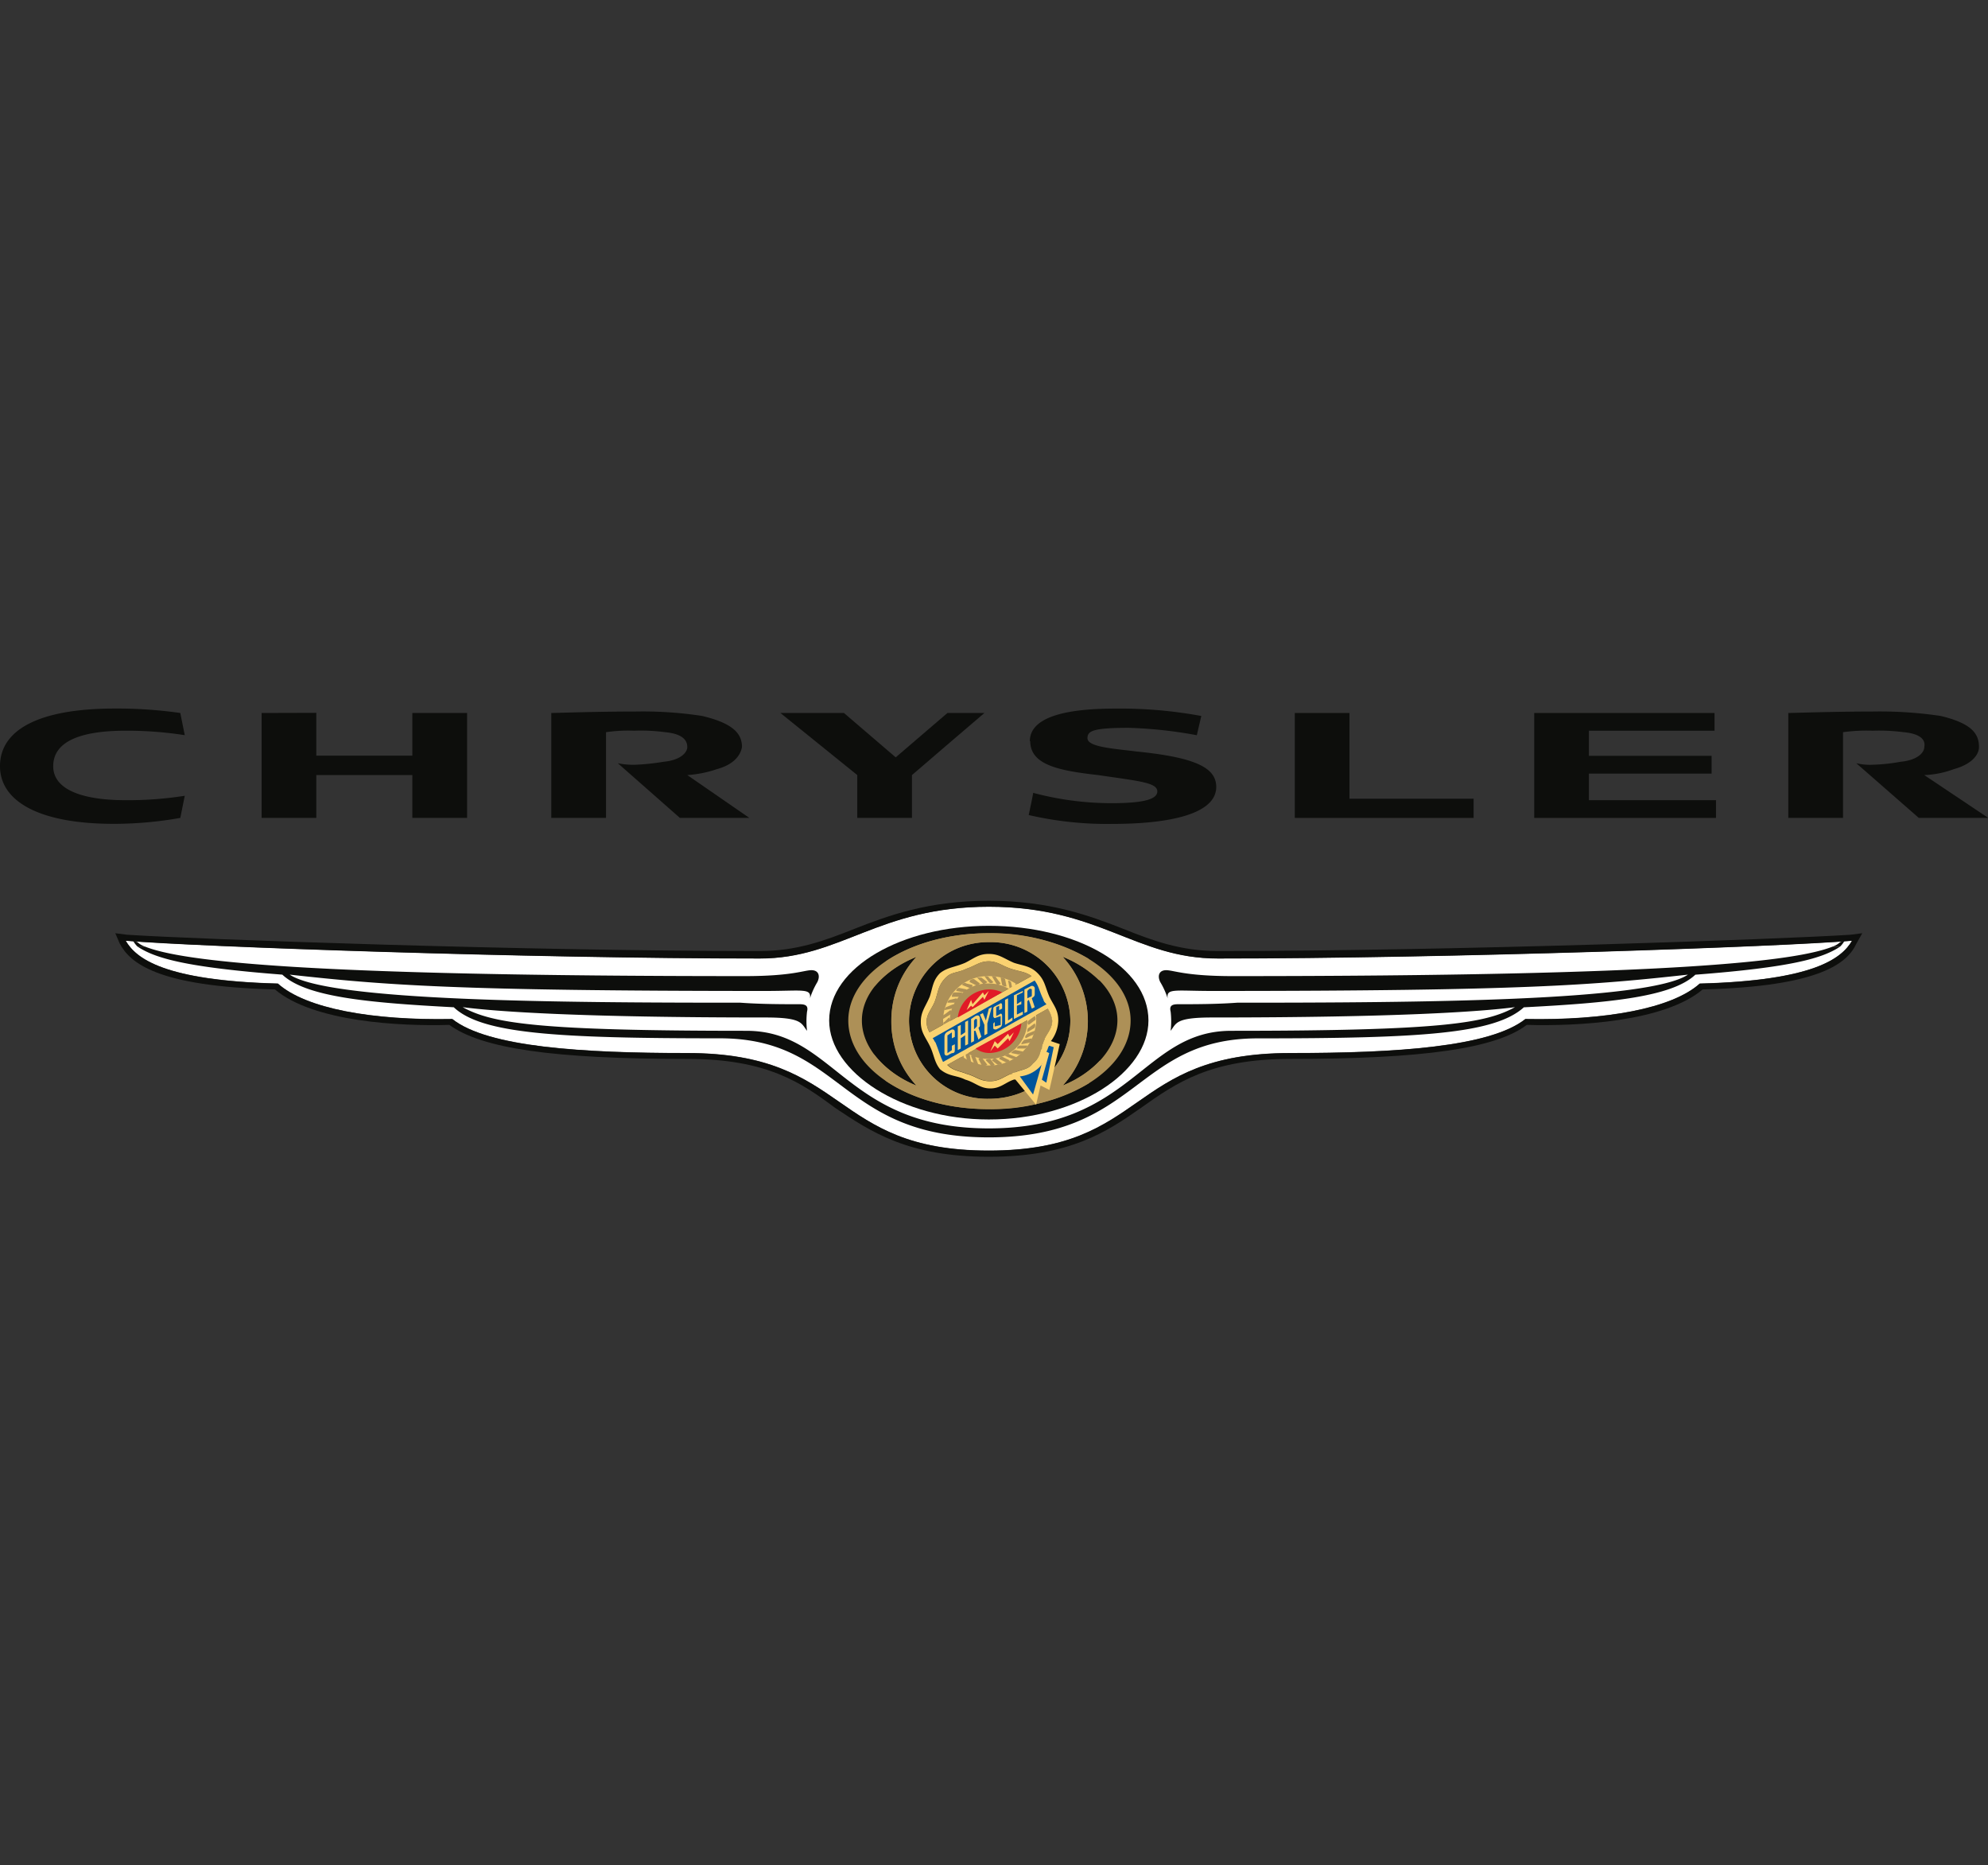 <svg id="e639fdc8-2d81-471e-bc3f-066c1af2c74e" data-name="Marcas" xmlns="http://www.w3.org/2000/svg" viewBox="0 0 365.73 343.05"><rect x="0" y="0" width="365.73" height="343.05" fill="#333333" stroke="none"/><defs><style>.fb158e31-bb8c-43cd-a104-3184cf96ea00{fill:#fff;}.a7e7d8d0-3a00-4e14-8f74-9cc7a995e9f8,.a7fa6afa-4965-4d29-bb77-20d5f9b57d26,.aabb2ff9-ebc0-4301-a0ec-1a13208e6762,.aba5ef8b-31a2-4bf6-b836-528803f76093,.abe6f70c-7004-46de-9b89-d23c27c8b3a4,.b2b7bac9-2e55-4599-9a2e-4a05cffc8995,.fb158e31-bb8c-43cd-a104-3184cf96ea00{fill-rule:evenodd;}.a7e7d8d0-3a00-4e14-8f74-9cc7a995e9f8{fill:#0d0e0c;}.b2b7bac9-2e55-4599-9a2e-4a05cffc8995{fill:#ad9057;}.abe6f70c-7004-46de-9b89-d23c27c8b3a4{fill:#e2ba68;}.aba5ef8b-31a2-4bf6-b836-528803f76093{fill:#00559b;}.a7fa6afa-4965-4d29-bb77-20d5f9b57d26{fill:#fad271;}.aabb2ff9-ebc0-4301-a0ec-1a13208e6762{fill:#e11a27;}</style></defs><title>chrysler</title><path class="fb158e31-bb8c-43cd-a104-3184cf96ea00" d="M312.7,180.91c-5.16,4.62-17.4,6.8-32.08,6.52-6.53,5.17-23.93,6.26-43.24,6.26-30.18,0-26.1,17.94-55.47,17.94s-25.56-17.94-55.47-17.94c-19.31,0-36.71-1.09-43.23-6.26-14.69.28-26.92-1.9-32.09-6.52-20.94-.55-26.1-4.62-28-7.89,12.78,1.09,74.24,3.27,116.65,3.27,15,0,21.76-9.52,42.15-9.52s26.92,9.52,42.15,9.52c42.42,0,103.87-2.18,116.65-3.27-1.9,3.27-7.07,7.34-28,7.89Z"/><path class="a7e7d8d0-3a00-4e14-8f74-9cc7a995e9f8" d="M181.91,170.3c-16,0-29.37,7.62-29.37,17.41,0,9.51,13.33,18.21,29.37,18.21,16.32,0,29.37-8.7,29.37-18.21,0-9.79-13.05-17.41-29.37-17.41Z"/><path class="b2b7bac9-2e55-4599-9a2e-4a05cffc8995" d="M208,187.71c0,9-11.7,16.31-26.11,16.31s-25.83-7.34-25.83-16.31c0-8.71,11.42-16.05,25.83-16.05S208,179,208,187.71ZM181.91,173.3a14.56,14.56,0,0,0-14.68,14.41,14.39,14.39,0,0,0,14.68,14.41c8.43,0,15-6.26,15-14.41a14.63,14.63,0,0,0-15-14.41Zm13.6,2.71a17.45,17.45,0,0,1,0,23.66c6-2.45,10.06-7.07,10.06-12s-4.08-9.25-10.06-11.7ZM164,187.71a16.69,16.69,0,0,1,4.62-11.7c-6,2.45-10.06,6.8-10.06,11.7s4.08,9.51,10.06,12a16.85,16.85,0,0,1-4.62-12Z"/><path class="b2b7bac9-2e55-4599-9a2e-4a05cffc8995" d="M202.43,195a20.9,20.9,0,0,1-2.12,4.26,35.28,35.28,0,0,1-18.4,4.76c-7.53,0-14.25-2-18.95-5.2a20.48,20.48,0,0,1-2.2-4.91,18.38,18.38,0,0,0,7.83,5.76,17.45,17.45,0,0,1,0-23.66,19.07,19.07,0,0,0-7.68,5.41,21.17,21.17,0,0,1,2.18-4.67c4.68-3.11,11.35-5.09,18.82-5.09a35.76,35.76,0,0,1,18.29,4.66,21.85,21.85,0,0,1,2.08,4.09,20.2,20.2,0,0,0-6.77-4.4,17.45,17.45,0,0,1,0,23.66,19.2,19.2,0,0,0,6.92-4.67Zm-20.52-21.7a14.56,14.56,0,0,0-14.68,14.41,14.39,14.39,0,0,0,14.68,14.41c8.43,0,15-6.26,15-14.41a14.63,14.63,0,0,0-15-14.41Z"/><path class="abe6f70c-7004-46de-9b89-d23c27c8b3a4" d="M168.37,193.4a13.6,13.6,0,0,1-1.14-5.42v-.13a14.52,14.52,0,0,0,1.14,5.55Z"/><path class="aba5ef8b-31a2-4bf6-b836-528803f76093" d="M186.26,197.5h0c1.63-.82,2.72-.55,3.81-1.91,1.36-1.09,1.36-2.45,1.9-3.8,0-.28.27-.55.27-.82l2.18,1.09-1.36,8.15-1.63-1.08-.82,3.53-4.35-5.16Z"/><path class="b2b7bac9-2e55-4599-9a2e-4a05cffc8995" d="M171,189.88a3.94,3.94,0,0,1-.54-1.9c0-1.63,1.09-2.45,1.63-4.08s.55-2.72,1.91-4.08c1.08-1.09,2.17-.82,3.8-1.63,1.63-.54,2.45-1.36,4.08-1.36s2.45.82,4.08,1.36,2.72.54,3.81,1.36L171,189.88Z"/><path class="b2b7bac9-2e55-4599-9a2e-4a05cffc8995" d="M182.18,198.86c-1.9,0-2.44-.82-4.35-1.36-1.36-.55-2.44-.55-3.53-1.64l18.49-10.33a5.25,5.25,0,0,1,.81,2.18c0,1.36-.81,2.17-1.36,3.26h0c0,.27-.27.54-.27.82h0a2,2,0,0,0-.27,1.08.85.85,0,0,0-.27.55,3.75,3.75,0,0,1-1.36,2.17c-.82,1.09-1.9,1.09-3.26,1.63h0c-.28,0-.55,0-.55.28H186c-1.36.54-2.18,1.36-3.81,1.36Z"/><path class="a7fa6afa-4965-4d29-bb77-20d5f9b57d26" d="M189,187.71a7,7,0,0,1-7.07,7.07,6.94,6.94,0,1,1,0-13.87,7,7,0,0,1,7.07,6.8Zm-7.07-8.16a8.24,8.24,0,0,0-8.43,8.16,8.57,8.57,0,0,0,17.13,0c0-4.63-3.8-8.16-8.7-8.16Z"/><path class="b2b7bac9-2e55-4599-9a2e-4a05cffc8995" d="M181.1,179.55c.27,0,.81,0,.81.27l.82.82a.52.52,0,0,1-.82,0l-.81-1.09Z"/><path class="b2b7bac9-2e55-4599-9a2e-4a05cffc8995" d="M179.74,179.82h.81l1.09.82c-.27.27-.82.54-.82.27l-1.08-1.09Z"/><path class="b2b7bac9-2e55-4599-9a2e-4a05cffc8995" d="M178.38,180.64c0-.55.54-.55.81-.55l1.09.82c-.27.27-.54.54-.82.27l-1.08-.54Z"/><path class="b2b7bac9-2e55-4599-9a2e-4a05cffc8995" d="M177,181.18a.52.52,0,0,1,.81-.27l1.09.27c0,.54-.27.54-.54.54l-1.36-.54Z"/><path class="b2b7bac9-2e55-4599-9a2e-4a05cffc8995" d="M175.93,182.27a.53.53,0,0,1,.54-.55l1.36.28a.58.58,0,0,1-.54.54l-1.36-.27Z"/><path class="b2b7bac9-2e55-4599-9a2e-4a05cffc8995" d="M175.11,183.36c0-.55.28-.82.55-.82H177c0,.54-.27.82-.55.82Z"/><path class="b2b7bac9-2e55-4599-9a2e-4a05cffc8995" d="M174.3,184.44a.58.58,0,0,1,.54-.54l1.09-.27c.27.27,0,.54-.27.81Z"/><path class="b2b7bac9-2e55-4599-9a2e-4a05cffc8995" d="M173.75,185.8a.93.93,0,0,1,.28-.54l1.36-.54c.27.27,0,.54-.28.81l-1.36.27Z"/><path class="b2b7bac9-2e55-4599-9a2e-4a05cffc8995" d="M173.48,187.43c0-.54,0-.81.27-.81l1.09-.82a.52.52,0,0,1,0,.82l-1.36.81Z"/><path class="b2b7bac9-2e55-4599-9a2e-4a05cffc8995" d="M173.75,188.79c-.27-.27-.27-.81,0-.81l.82-.82a1,1,0,0,1,.27.82l-1.09.81Z"/><path class="b2b7bac9-2e55-4599-9a2e-4a05cffc8995" d="M174,190.15a1,1,0,0,1-.28-.81l.82-1.09c.27.27.54.54.27.82l-.81,1.08Z"/><path class="b2b7bac9-2e55-4599-9a2e-4a05cffc8995" d="M174.57,191.51c-.27-.27-.54-.54-.27-.81l.54-1.09c.27,0,.55.54.27.54l-.54,1.36Z"/><path class="b2b7bac9-2e55-4599-9a2e-4a05cffc8995" d="M175.39,192.6a.53.53,0,0,1-.55-.54l.55-1.36a.52.52,0,0,1,.27.81l-.27,1.09Z"/><path class="b2b7bac9-2e55-4599-9a2e-4a05cffc8995" d="M176.2,193.69a.58.58,0,0,1-.54-.55l.27-1.35a.58.58,0,0,1,.54.54l-.27,1.36Z"/><path class="b2b7bac9-2e55-4599-9a2e-4a05cffc8995" d="M177.29,194.78c-.27,0-.54-.55-.54-.82v-1.09c.27,0,.54,0,.54.27v1.64Z"/><path class="b2b7bac9-2e55-4599-9a2e-4a05cffc8995" d="M178.65,195.32c-.27,0-.82-.27-.82-.54l-.27-1.09c.55-.27.82,0,.82.27l.27,1.36Z"/><path class="b2b7bac9-2e55-4599-9a2e-4a05cffc8995" d="M180,195.86a2.81,2.81,0,0,1-.82-.27l-.54-1.36c.54-.27.81,0,.81.27l.55,1.36Z"/><path class="b2b7bac9-2e55-4599-9a2e-4a05cffc8995" d="M181.64,195.86c-.54.28-.82.28-1.09,0l-.54-1.08a.5.5,0,0,1,.81,0l.82,1.08Z"/><path class="b2b7bac9-2e55-4599-9a2e-4a05cffc8995" d="M183,195.86c-.27.28-.82.28-.82,0l-.81-.81c0-.27.54-.27.81-.27l.82,1.08Z"/><path class="b2b7bac9-2e55-4599-9a2e-4a05cffc8995" d="M184.36,195.59a1,1,0,0,1-.82.27l-1.08-.81c.27-.27.54-.55.81-.27l1.09.81Z"/><path class="b2b7bac9-2e55-4599-9a2e-4a05cffc8995" d="M185.72,195.05a.53.53,0,0,1-.82.27l-1.09-.54a.52.52,0,0,1,.82-.28l1.09.55Z"/><path class="b2b7bac9-2e55-4599-9a2e-4a05cffc8995" d="M187.08,194.5a1,1,0,0,1-.82.28l-1.36-.55c.27-.27.55-.54.82-.27l1.36.54Z"/><path class="b2b7bac9-2e55-4599-9a2e-4a05cffc8995" d="M188.17,193.42c0,.27-.55.54-.82.54l-1.36-.27c.27-.27.54-.55.82-.55l1.36.28Z"/><path class="b2b7bac9-2e55-4599-9a2e-4a05cffc8995" d="M189,192.33a.58.58,0,0,1-.54.54h-1.36a.58.58,0,0,1,.54-.54Z"/><path class="b2b7bac9-2e55-4599-9a2e-4a05cffc8995" d="M189.8,191c0,.54-.27.82-.55.82l-1.36.27c0-.27.28-.55.55-.82l1.36-.27Z"/><path class="b2b7bac9-2e55-4599-9a2e-4a05cffc8995" d="M190.34,189.61c0,.54-.27.82-.54.82l-1.09.54c-.27-.27,0-.54.27-.82l1.36-.54Z"/><path class="b2b7bac9-2e55-4599-9a2e-4a05cffc8995" d="M190.34,188.25c.27.27,0,.82,0,.82l-1.36.81c0-.27,0-.81.27-.81l1.09-.82Z"/><path class="b2b7bac9-2e55-4599-9a2e-4a05cffc8995" d="M190.34,186.89c.27.27.27.82,0,.82l-1.09.81a.51.51,0,0,1,0-.81l1.09-.82Z"/><path class="b2b7bac9-2e55-4599-9a2e-4a05cffc8995" d="M190.07,185.53a1,1,0,0,1,.27.82l-1.09,1.08a.51.51,0,0,1,0-.81l.82-1.09Z"/><path class="b2b7bac9-2e55-4599-9a2e-4a05cffc8995" d="M189.53,184.17c.27.27.54.55.27.82l-.55,1.09c-.27,0-.54-.55-.54-.82l.82-1.09Z"/><path class="b2b7bac9-2e55-4599-9a2e-4a05cffc8995" d="M188.71,182.81c.54.27.54.55.54.82l-.54,1.36c-.27-.27-.54-.55-.54-.82l.54-1.36Z"/><path class="b2b7bac9-2e55-4599-9a2e-4a05cffc8995" d="M187.89,182a.58.58,0,0,1,.55.54l-.27,1.36a.58.58,0,0,1-.55-.54l.27-1.36Z"/><path class="b2b7bac9-2e55-4599-9a2e-4a05cffc8995" d="M186.81,180.91c.27,0,.54.54.54.54v1.36a.58.58,0,0,1-.54-.54v-1.36Z"/><path class="b2b7bac9-2e55-4599-9a2e-4a05cffc8995" d="M185.45,180.36a.93.93,0,0,1,.54.28l.27,1.36c-.27,0-.54,0-.54-.28l-.27-1.36Z"/><path class="b2b7bac9-2e55-4599-9a2e-4a05cffc8995" d="M184.09,179.82a1,1,0,0,1,.81.27l.27,1.36a1,1,0,0,1-.81-.27l-.27-1.36Z"/><path class="b2b7bac9-2e55-4599-9a2e-4a05cffc8995" d="M182.46,179.55c.27,0,.81,0,.81.27l.82,1.09c-.28.27-.82.27-.82,0l-.81-1.36Z"/><path class="a7fa6afa-4965-4d29-bb77-20d5f9b57d26" d="M193.33,191.51a6.45,6.45,0,0,0,1.36-3.8c0-1.91-.81-2.72-1.63-4.35-.82-1.91-.82-3-2.18-4.36s-2.71-1.35-4.35-1.9c-1.9-.81-2.72-1.63-4.62-1.63s-2.72.82-4.35,1.63c-1.9.82-3.26.82-4.62,1.9-1.36,1.36-1.36,2.72-1.91,4.36-.81,1.9-1.63,2.72-1.63,4.62s.82,2.72,1.63,4.35.82,3,1.91,4.35c1.63,1.36,3,1.09,4.62,1.9,1.9.55,2.72,1.63,4.62,1.63s2.72-1.08,4.35-1.63h.28l3.8,4.63.82-3.54,1.63.82,1.9-8.43-1.63-.55ZM171,189.88a3.94,3.94,0,0,1-.54-1.9c0-1.63,1.09-2.45,1.63-4.08s.55-2.72,1.91-4.08c1.08-1.09,2.17-.82,3.8-1.63,1.63-.54,2.45-1.36,4.08-1.36s2.45.82,4.08,1.36,2.72.54,3.81,1.36L171,189.88Zm11.15,9c-1.9,0-2.44-.82-4.35-1.36-1.36-.55-2.44-.55-3.53-1.64l18.49-10.33a5.25,5.25,0,0,1,.81,2.18c0,1.36-.81,2.17-1.36,3.26h0c0,.27-.27.54-.27.82h0a2,2,0,0,0-.27,1.08.85.85,0,0,0-.27.55,3.75,3.75,0,0,1-1.36,2.17c-.82,1.09-1.9,1.09-3.26,1.63h0c-.28,0-.55,0-.55.28H186c-1.36.54-2.18,1.36-3.81,1.36Zm7.89,2.44L187.62,198a6.06,6.06,0,0,0,3.54-1.63c.27-.27.54-.55.54-.82l-1.63,5.71Zm2.45-2.17-.82-.55,1.36-4.89-.54-.27c.27-.28.27-.82.54-1.09l.82.27-1.36,6.53Z"/><path class="aabb2ff9-ebc0-4301-a0ec-1a13208e6762" d="M181.91,182a5.86,5.86,0,0,0-5.71,5.16l8.16-4.62a5.49,5.49,0,0,0-2.45-.54Z"/><path class="aabb2ff9-ebc0-4301-a0ec-1a13208e6762" d="M179.46,192.87a4.38,4.38,0,0,0,2.45.82,6,6,0,0,0,6-5.44l-8.43,4.62Z"/><path class="aba5ef8b-31a2-4bf6-b836-528803f76093" d="M173.48,195.32c-.54-1.09-.81-2.18-1.36-3.53-.27-.28-.27-.55-.54-.82l18.76-10.61c.82,1.09.82,1.91,1.63,3.54,0,.27.27.54.55.82l-19,10.6Z"/><polygon class="a7fa6afa-4965-4d29-bb77-20d5f9b57d26" points="177.83 185.8 178.65 183.9 178.92 184.72 180.82 182.54 181.1 183.08 181.91 182.27 181.1 183.9 180.82 183.36 178.92 185.26 178.65 184.99 177.83 185.8 177.83 185.8"/><polygon class="a7fa6afa-4965-4d29-bb77-20d5f9b57d26" points="182.18 193.42 183 191.51 183.54 192.06 185.45 190.15 185.72 190.7 186.53 189.88 185.72 191.51 185.45 190.97 183.54 192.87 183 192.33 182.18 193.42 182.18 193.42"/><polygon class="a7fa6afa-4965-4d29-bb77-20d5f9b57d26" points="176.2 188.79 176.75 188.52 176.75 190.43 177.56 189.88 177.56 187.98 178.1 187.71 178.1 192.06 177.56 192.33 177.56 190.43 176.75 190.97 176.75 192.87 176.2 193.15 176.2 188.79 176.2 188.79"/><path class="a7fa6afa-4965-4d29-bb77-20d5f9b57d26" d="M179.19,189.34v-1.63l.27-.28c.28,0,.28,0,.28.28v.81c0,.27,0,.27-.28.55l-.27.27Zm.82-.27c.27-.28.27-.28.27-.55v-1.09c0-.54-.27-.81-.82-.54l-.81.54v4.36l.54-.28v-1.9h.27l.55,1.63.54-.54-.54-1.63Z"/><polygon class="a7fa6afa-4965-4d29-bb77-20d5f9b57d26" points="181.1 188.52 180.28 186.62 180.82 186.35 181.37 187.71 181.91 185.53 182.46 185.26 181.64 188.25 181.64 190.15 181.1 190.43 181.1 188.52 181.1 188.52"/><path class="a7fa6afa-4965-4d29-bb77-20d5f9b57d26" d="M183.27,187.16c-.27.27-.54,0-.54-.27V185.8c0-.54,0-.54.54-.81l.54-.27c.28-.28.55-.28.55.27v.54l-.55.27V185l-.54.27v1.63l.54-.27c.28-.27.55-.27.55.27V188c0,.54,0,.81-.55,1.09l-.54.27c-.27,0-.54,0-.54-.27v-.82L183,188v.81l1.09-.27v-1.63l-.82.27Z"/><polygon class="a7fa6afa-4965-4d29-bb77-20d5f9b57d26" points="184.9 183.9 185.45 183.63 185.45 187.71 186.26 187.16 186.26 187.71 184.9 188.52 184.9 183.9 184.9 183.9"/><polygon class="a7fa6afa-4965-4d29-bb77-20d5f9b57d26" points="186.53 183.08 188.17 182.27 188.17 182.54 187.08 183.08 187.08 184.72 187.89 184.17 187.89 184.72 187.08 184.99 187.08 186.62 188.17 186.07 188.17 186.62 186.53 187.43 186.53 183.08 186.53 183.08"/><path class="a7fa6afa-4965-4d29-bb77-20d5f9b57d26" d="M189,183.63v-1.36l.27-.27a.38.38,0,0,1,.55,0v1.08a.27.27,0,0,1-.27.28l-.55.27Zm.82,0c.27-.27.54-.27.54-.82v-1.09a.52.52,0,0,0-.81-.27l-1.09.55v4.35l.54-.27v-1.91l.27-.27.55,1.63.54-.27-.54-1.63Z"/><path class="a7fa6afa-4965-4d29-bb77-20d5f9b57d26" d="M175.11,191v-1.09l-.81.55v3.26l.81-.55v-.81l.55-.27v.81c0,.55,0,.82-.55.82l-.54.27c-.27.27-.82.27-.82-.27v-3c0-.55.28-.82.82-1.09l.54-.27c.28,0,.55,0,.55.54v.82l-.55.27Z"/><path class="a7e7d8d0-3a00-4e14-8f74-9cc7a995e9f8" d="M340.44,171.94c-12.51.81-73.42,3-116.38,3-6.8,0-12-1.91-17.4-4.08-6.26-2.45-13.6-5.17-24.75-5.17s-18.49,2.72-24.74,5.17c-5.44,2.17-10.61,4.08-17.41,4.08-43,0-103.87-2.18-116.38-3l-2.17-.28.82,1.91c1.9,3.53,6.79,7.88,28.55,8.43,7.07,6,23.11,6.79,32.08,6.52,6,4.35,19,6.26,43.78,6.26,14.68,0,20.94,4.35,27.19,9,6.53,4.35,13.33,9,28.28,9s21.75-4.62,28-9c6.52-4.62,12.78-9,27.46-9,24.47,0,37.8-1.91,43.51-6.26,9.24.27,25.29-.54,32.36-6.52,21.75-.55,26.64-4.9,28.28-8.43l1.08-1.91-2.17.28Zm-27.74,9c-5.16,4.62-17.4,6.8-32.08,6.52-6.53,5.17-23.93,6.26-43.24,6.26-30.18,0-26.1,17.94-55.47,17.94s-25.56-17.94-55.47-17.94c-19.31,0-36.71-1.09-43.23-6.26-14.69.28-26.92-1.9-32.09-6.52-20.94-.55-26.1-4.62-28-7.89,12.78,1.09,74.24,3.27,116.65,3.27,15,0,21.76-9.52,42.15-9.52s26.92,9.52,42.15,9.52c42.42,0,103.87-2.18,116.65-3.27-1.9,3.27-7.07,7.34-28,7.89Z"/><path class="a7e7d8d0-3a00-4e14-8f74-9cc7a995e9f8" d="M338.53,173.3l.82-.28a4.48,4.48,0,0,1-.82,1.09h-1.35a3.81,3.81,0,0,0,1.35-.81Z"/><path class="a7e7d8d0-3a00-4e14-8f74-9cc7a995e9f8" d="M337.18,174.11c-6.8,2.72-29.64,5.44-110.4,5.44-8.7,0-10.88-1.09-12.24-1.09s-1.63,1.09-1.09,2.18a13.93,13.93,0,0,1,1.36,3c-.27-1.91,1.36-1.36,8.16-1.36,57.65,0,70.15-1.09,87.56-3-7.34,4.89-49.49,5.16-82.94,5.16-3.8.28-7.88.28-10.87.28-1.09,0-1.63.27-1.36,1.36a15.38,15.38,0,0,1,0,3.53c1.08-1.36.81-2.45,7.61-2.45,34.26,0,49.49-1.08,55.74-1.9-5.43,3-13.86,4.35-52.2,4.35-16.32,0-18.22,17.95-44.6,17.95s-28.28-17.95-44.59-17.95c-38.34,0-46.77-1.36-52.21-4.35,6.25.82,21.48,1.9,55.74,1.9,6.8,0,6.53,1.09,7.62,2.45a14.83,14.83,0,0,1,0-3.53c.27-1.09-.28-1.36-1.36-1.36-3,0-7.07,0-10.88-.28-33.45,0-75.59-.27-82.93-5.16,17.4,1.9,29.91,3,87.55,3,6.8,0,8.43-.55,8.16,1.36a14.43,14.43,0,0,1,1.36-3c.54-1.09.27-2.18-1.09-2.18s-3.53,1.09-12.23,1.09c-81,0-103.6-2.72-110.4-5.44H25.29c3.26,2.18,9,3.81,26.65,5.17,4.35,4.08,15.5,5.16,31.54,6,5.16,4.89,19,5.71,48.94,5.71,22.57,0,22,18.22,49.49,18.22S208.83,191,231.4,191c29.91,0,43.51-.82,48.94-5.71,15.78-.82,27.2-1.9,31.55-6,17.67-1.36,23.38-3,26.64-5.17Z"/><path class="a7e7d8d0-3a00-4e14-8f74-9cc7a995e9f8" d="M25.29,173.3l-.82-.28a4.48,4.48,0,0,0,.82,1.09h1.36a3.79,3.79,0,0,1-1.36-.81Z"/><polygon class="a7e7d8d0-3a00-4e14-8f74-9cc7a995e9f8" points="238.2 150.45 271.1 150.45 271.1 146.92 248.26 146.92 248.26 131.15 238.2 131.15 238.2 150.45 238.2 150.45"/><path class="a7e7d8d0-3a00-4e14-8f74-9cc7a995e9f8" d="M48.13,131.15v19.3H58.19v-7.88H75.86v7.88H85.93v-19.3H75.86V139H58.19v-7.88Z"/><path class="a7e7d8d0-3a00-4e14-8f74-9cc7a995e9f8" d="M174.3,131.15l-9.52,8.16-9.52-8.16H143.57l14.14,11.42v7.88h10.06v-7.88c.27-.27,13.33-11.42,13.33-11.42Z"/><polygon class="a7e7d8d0-3a00-4e14-8f74-9cc7a995e9f8" points="282.25 150.45 315.69 150.45 315.69 147.19 292.31 147.19 292.31 142.3 314.88 142.3 314.88 139.03 292.31 139.03 292.31 134.41 315.42 134.41 315.42 131.15 282.25 131.15 282.25 150.45 282.25 150.45"/><path class="a7e7d8d0-3a00-4e14-8f74-9cc7a995e9f8" d="M189.53,136.31c0,4.36,5.16,5.44,12.5,6.26,7.35,1.09,10.88,1.36,10.88,3,0,1.36-2.18,2.17-8.43,2.17a56.13,56.13,0,0,1-14.41-1.9c0,.27-.82,4.08-.82,4.08a63.91,63.91,0,0,0,15.5,1.63c9.79,0,19-1.63,19-6.8,0-3.53-3.81-5.43-14.69-6.52-4.35-.55-9-.82-9-2.45,0-1.36,1.09-1.9,7.61-1.9a80.4,80.4,0,0,1,12.51,1.36l.82-3.54a82,82,0,0,0-15.77-1.36c-6.8,0-15.77.82-15.77,6Z"/><path class="a7e7d8d0-3a00-4e14-8f74-9cc7a995e9f8" d="M0,140.94c0,6.25,6.8,10.6,20.94,10.6a70.36,70.36,0,0,0,12.23-1.09l.82-4.07a67.13,67.13,0,0,1-10.88.81c-7.88,0-13.32-1.9-13.32-6.25,0-4.63,5.17-6.53,13.32-6.53a68.66,68.66,0,0,1,10.88.82l-.82-4.08a81.85,81.85,0,0,0-12-.82C6.8,130.33,0,134.41,0,140.94Z"/><path class="a7e7d8d0-3a00-4e14-8f74-9cc7a995e9f8" d="M101.42,150.45h10.07V134.68a28.15,28.15,0,0,1,5.16-.27,33.3,33.3,0,0,1,5.71.27c3,.27,4.08,1.36,4.08,2.72,0,1.09-1.36,2.45-4.35,2.72a42.39,42.39,0,0,1-5.17.55,14,14,0,0,1-3.26-.28l11.42,10.06h12.78l-11.42-7.88a21.14,21.14,0,0,0,5.44-1.09c3-.81,4.35-2.45,4.62-4.08,0-2.45-1.63-4.35-7.34-5.71a72.34,72.34,0,0,0-12.24-.81c-7.34,0-14.68.27-15.5.27v19.3Z"/><path class="a7e7d8d0-3a00-4e14-8f74-9cc7a995e9f8" d="M329,150.45h10.06V134.68a31.53,31.53,0,0,1,5.44-.27,35,35,0,0,1,5.71.27c3,.27,4.08,1.36,3.8,2.72,0,1.09-1.36,2.45-4.35,2.72a33.48,33.48,0,0,1-5.16.55,10.8,10.8,0,0,1-3-.28L353,150.45h12.78L354,142.57a17.37,17.37,0,0,0,5.44-1.09c3-.81,4.63-2.45,4.63-4.08,0-2.45-1.36-4.35-7.07-5.71a76,76,0,0,0-12.51-.81c-7.07,0-14.69.27-15.5.27v19.3Z"/></svg>